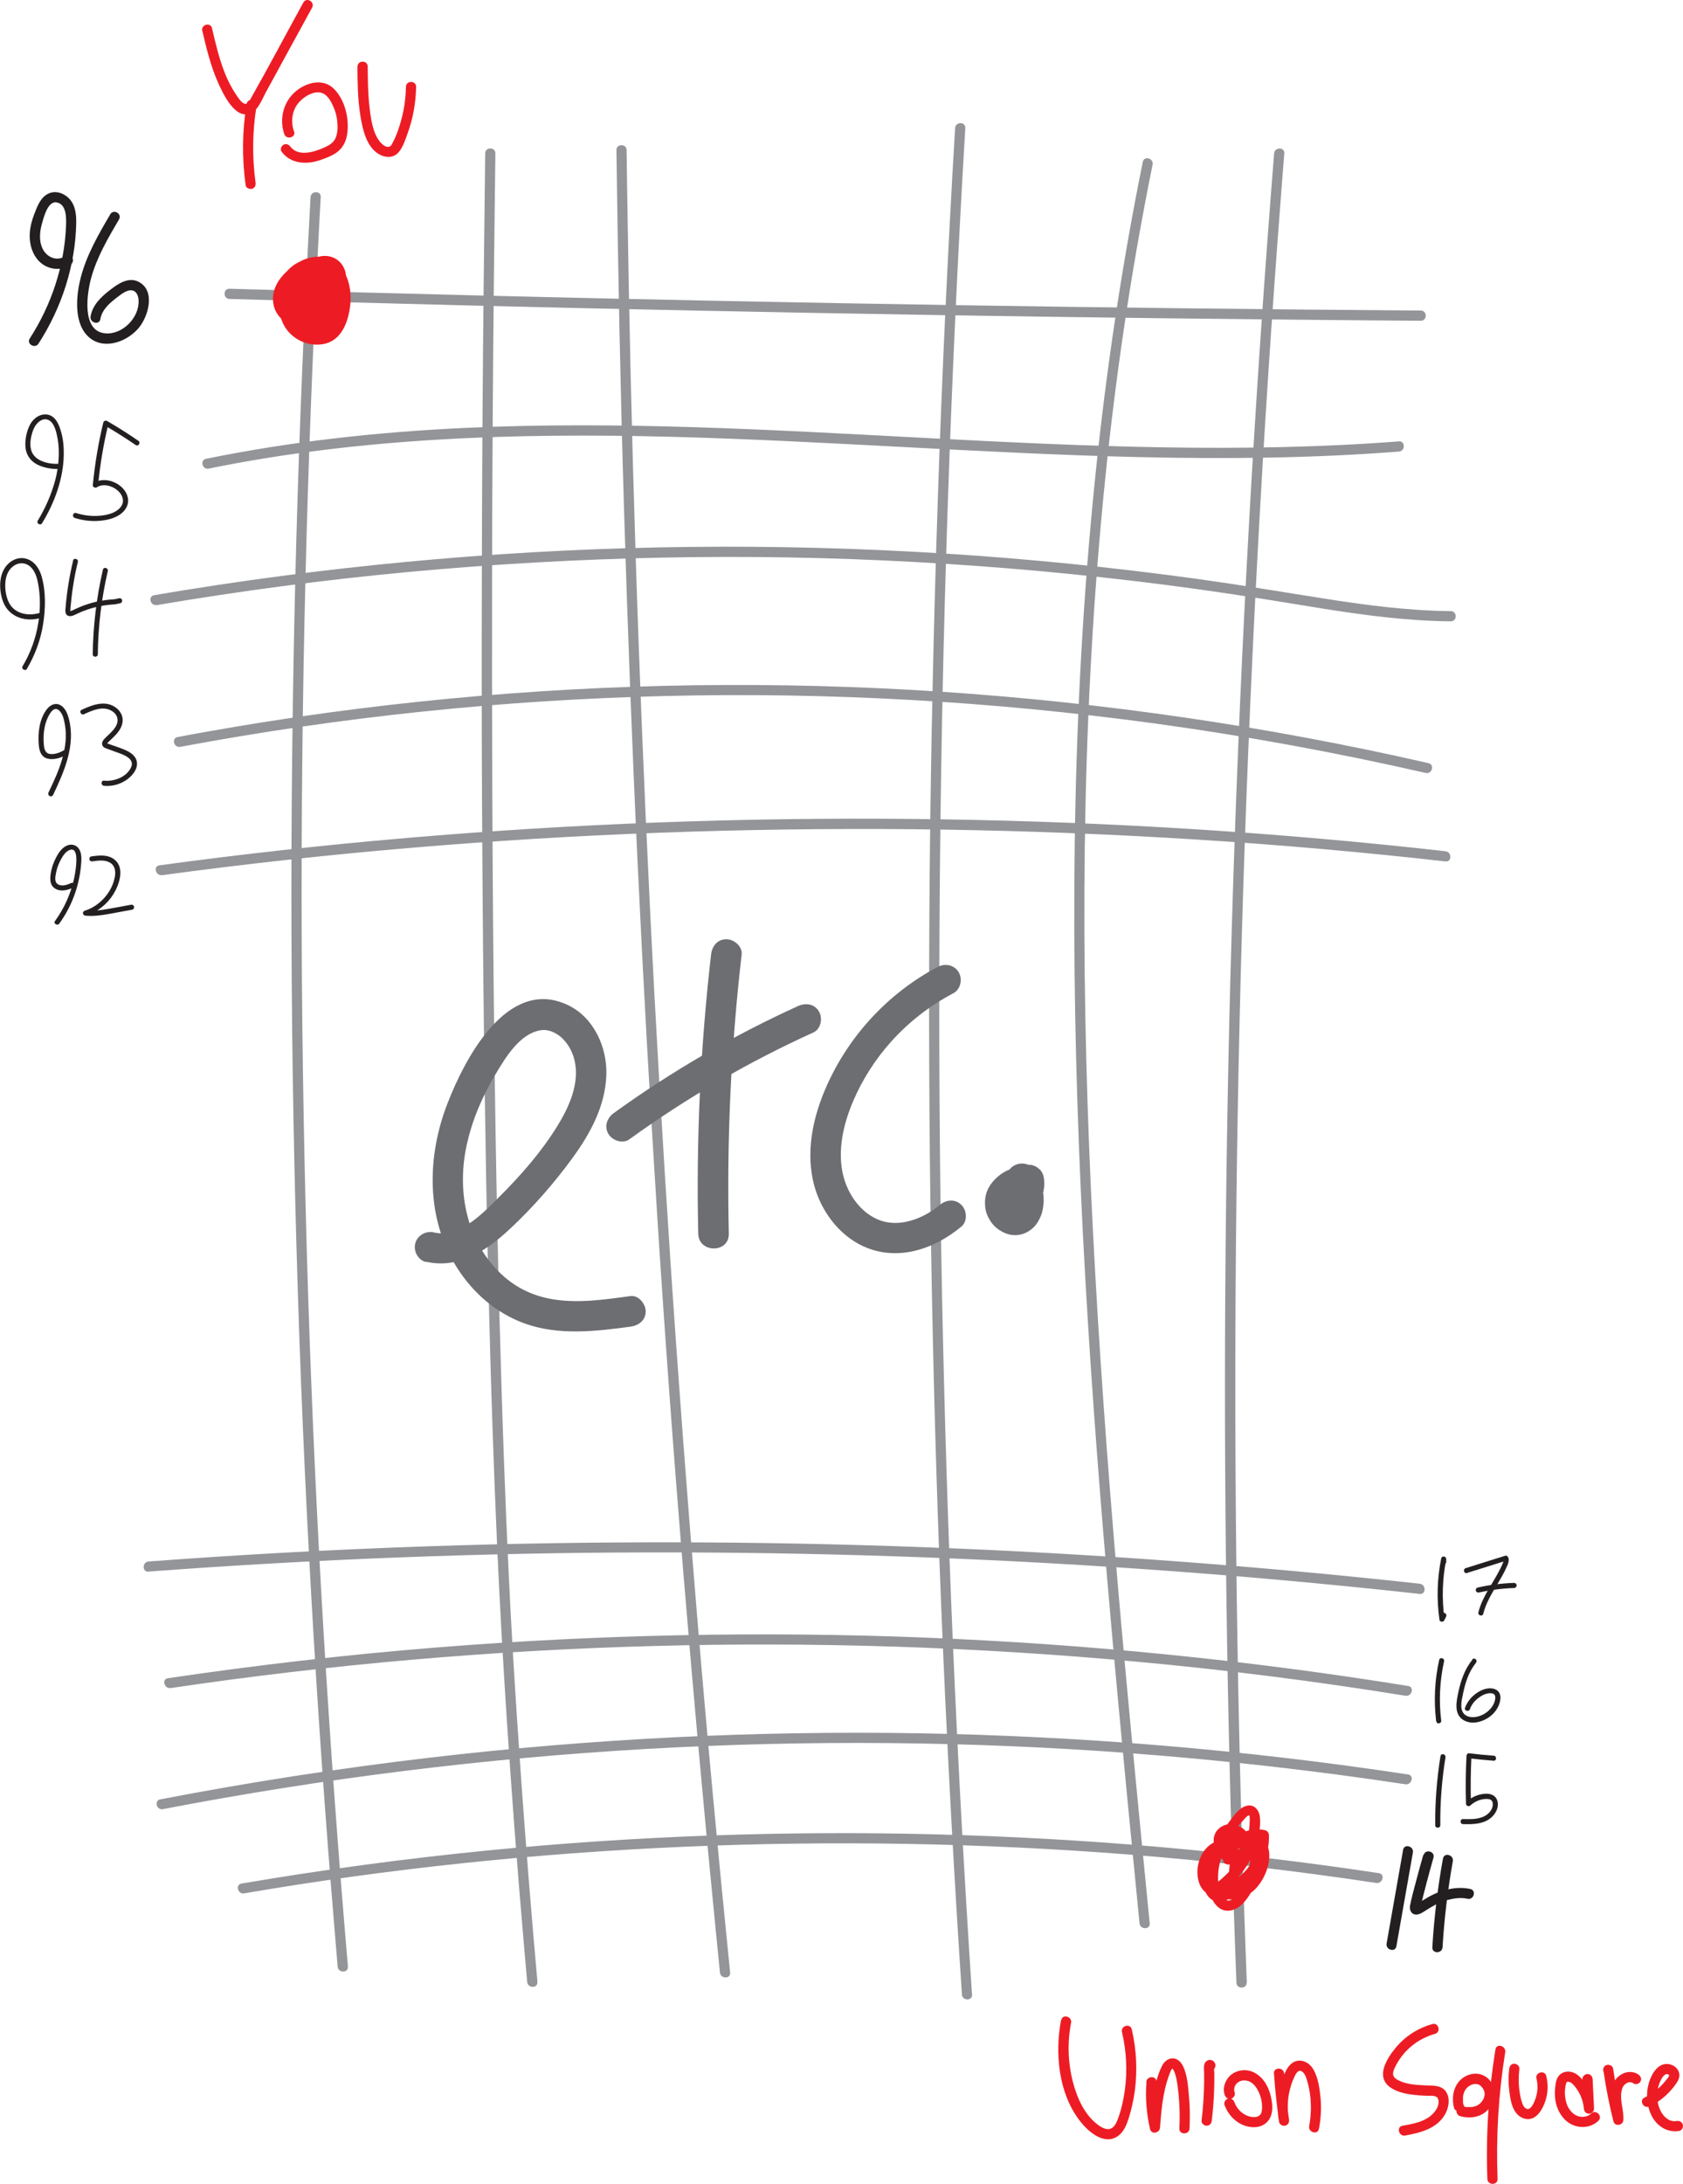 <?xml version="1.0" encoding="UTF-8"?>
<svg id="Layer_2" data-name="Layer 2" xmlns="http://www.w3.org/2000/svg" viewBox="0 0 165.18 214.19">
  <defs>
    <style>
      .cls-1 {
        fill: #6d6e71;
      }

      .cls-2 {
        fill: #231f20;
      }

      .cls-3 {
        fill: #ed1c24;
      }

      .cls-4 {
        fill: #939598;
      }
    </style>
  </defs>
  <g id="Layer_1-2" data-name="Layer 1">
    <g>
      <path class="cls-4" d="M34.15,192.89c-.93-10.75-1.71-21.51-2.36-32.28s-1.19-22.45-1.55-33.68-.59-23.42-.63-35.13.08-23.39.37-35.07.7-22.22,1.28-33.32c.07-1.36.14-2.72.22-4.08.04-.64-.96-.64-1,0-.61,11.12-1.08,22.24-1.39,33.37s-.49,23.18-.49,34.77c0,11.76.17,23.51.51,35.26s.81,22.66,1.45,33.97,1.36,21.5,2.25,32.24c.11,1.32.22,2.63.33,3.95.05.64,1.06.64,1,0h0Z"/>
      <path class="cls-4" d="M52.75,194.4c-.59-6.58-1.12-13.17-1.59-19.76-.3-4.23-.58-8.46-.83-12.69-.15-2.59-.29-5.18-.41-7.77-.17-3.57-.32-7.14-.45-10.72-.17-4.65-.31-9.31-.44-13.97-.16-5.91-.28-11.83-.38-17.74-.12-7.25-.2-14.5-.26-21.75-.06-7.78-.09-15.55-.1-23.33,0-6.82,0-13.64.04-20.47.04-8.21.11-16.42.21-24.64.03-2.17.05-4.35.08-6.52,0-.64-.99-.64-1,0-.11,8.48-.2,16.96-.26,25.44-.05,7.2-.07,14.4-.08,21.6s.01,14.56.06,21.85c.05,7.64.12,15.28.23,22.92.09,6.21.2,12.42.35,18.62.12,4.97.26,9.94.43,14.9.13,3.81.28,7.63.45,11.44.13,2.83.27,5.65.43,8.48s.32,5.37.49,8.05c.48,7.39,1.04,14.78,1.68,22.16.11,1.3.22,2.59.34,3.89.06.64,1.06.64,1,0h0Z"/>
      <path class="cls-4" d="M71.66,193.47c-1.18-11.61-2.26-23.22-3.23-34.85s-1.85-23.19-2.62-34.79-1.45-23.22-2.02-34.84-1.05-23.34-1.42-35.01-.64-23.27-.81-34.91c-.02-1.45-.04-2.9-.06-4.35,0-.64-1.01-.64-1,0,.15,11.68.39,23.36.74,35.04s.79,23.26,1.34,34.89,1.2,23.24,1.94,34.85,1.6,23.29,2.56,34.92,2,23.16,3.15,34.73c.14,1.44.29,2.88.43,4.32.06.63,1.07.64,1,0h0Z"/>
      <path class="cls-4" d="M95.4,195.63c-.75-11.34-1.37-22.7-1.86-34.06s-.86-23.28-1.09-34.93c-.23-11.96-.31-23.92-.24-35.88.07-12.31.29-24.62.67-36.93.38-12.27.91-24.53,1.6-36.79.08-1.49.17-2.99.26-4.48.04-.64-.96-.64-1,0-.73,12.25-1.3,24.52-1.71,36.78s-.68,24.61-.79,36.91c-.1,12-.06,24,.14,36,.19,11.72.52,23.45.99,35.16.46,11.36,1.05,22.72,1.77,34.06.09,1.38.18,2.76.27,4.15.04.64,1.04.64,1,0h0Z"/>
      <path class="cls-4" d="M112.84,188.64c-1.11-11.25-2.21-22.51-3.18-33.77-.97-11.29-1.8-22.59-2.38-33.91-.58-11.24-.9-22.5-.85-33.76.05-11.24.49-22.47,1.43-33.67s2.39-22.35,4.48-33.39c.25-1.33.51-2.66.78-3.99.13-.63-.84-.9-.96-.27-2.23,10.98-3.83,22.09-4.9,33.24s-1.63,22.4-1.78,33.63.08,22.58.59,33.86c.51,11.36,1.3,22.71,2.24,34.04s2.01,22.54,3.12,33.8c.14,1.4.28,2.8.41,4.19.06.63,1.06.64,1,0h0Z"/>
      <path class="cls-4" d="M122.37,194.46c-.43-11.15-.74-22.31-.92-33.47-.19-11.47-.25-22.94-.18-34.41s.28-23.46.62-35.19.85-24.12,1.49-36.18,1.41-23.9,2.33-35.83c.11-1.44.22-2.89.34-4.33.05-.64-.95-.64-1,0-.95,11.89-1.76,23.79-2.43,35.7s-1.21,24.15-1.6,36.24-.62,23.53-.73,35.3-.08,23.01.08,34.52c.15,11.2.43,22.4.83,33.59.05,1.35.1,2.71.15,4.06.02.64,1.02.64,1,0h0Z"/>
      <path class="cls-4" d="M22.52,29.32c15.2.45,30.41.83,45.62,1.14s30.42.57,45.63.75c8.56.1,17.12.19,25.68.25.64,0,.64-1,0-1-15.21-.11-30.42-.29-45.63-.53s-30.42-.55-45.62-.92c-8.56-.21-17.12-.44-25.68-.69-.64-.02-.64.98,0,1h0Z"/>
      <path class="cls-4" d="M20.48,45.96c14.92-3.04,30.21-3.51,45.39-3.12,15.28.4,30.53,1.63,45.82,1.99,8.54.2,17.09.12,25.61-.54.64-.05.64-1.05,0-1-15.32,1.18-30.69.49-46.01-.31-15.21-.8-30.45-1.72-45.68-1.01-8.52.4-17.03,1.32-25.39,3.03-.63.13-.36,1.09.27.96h0Z"/>
      <path class="cls-4" d="M15.39,59.35c8.19-1.39,16.43-2.48,24.7-3.25s16.58-1.24,24.89-1.41,16.54-.02,24.8.43,16.58,1.21,24.82,2.27c4.14.54,8.27,1.16,12.39,1.84s8.12,1.33,12.23,1.59c1.05.07,2.11.11,3.17.12.64,0,.64-.99,0-1-4.23-.04-8.43-.6-12.6-1.26s-8.18-1.33-12.28-1.9c-8.24-1.13-16.52-1.97-24.82-2.49s-16.61-.74-24.92-.65-16.62.49-24.9,1.2-16.46,1.71-24.63,3.02c-1.04.17-2.08.34-3.12.52-.63.11-.36,1.07.27.96h0Z"/>
      <path class="cls-4" d="M17.7,73.25c15.75-2.95,31.73-4.61,47.74-4.99s32,.53,47.84,2.69c8.95,1.22,17.84,2.85,26.65,4.86.63.14.89-.82.27-.96-7.91-1.81-15.88-3.3-23.9-4.47-7.95-1.16-15.95-2.01-23.97-2.54s-16.08-.74-24.13-.63-16.06.55-24.06,1.31-15.89,1.83-23.76,3.23c-.98.17-1.97.35-2.95.54-.63.12-.36,1.08.27.96h0Z"/>
      <path class="cls-4" d="M15.9,85.84c8.1-1.1,16.23-1.99,24.38-2.68s16.35-1.19,24.53-1.49,16.54-.42,24.82-.34,16.52.36,24.77.83,16.28,1.13,24.4,1.99c1.02.11,2.04.22,3.07.34.64.07.63-.93,0-1-8.14-.92-16.3-1.63-24.47-2.15s-16.58-.85-24.87-.98-16.55-.06-24.82.2-16.55.72-24.8,1.38-16.24,1.49-24.33,2.54c-.98.13-1.96.26-2.94.39-.63.09-.36,1.05.27.96h0Z"/>
      <path class="cls-4" d="M23.96,185.7c14.27-2.44,28.7-3.94,43.16-4.57,14.55-.63,29.14-.38,43.65.76,8.13.64,16.24,1.57,24.3,2.79.63.1.9-.87.27-.96-14.44-2.19-29.02-3.44-43.62-3.81-14.62-.37-29.27.15-43.83,1.58-8.1.8-16.17,1.88-24.19,3.25-.63.11-.36,1.07.27.96h0Z"/>
      <path class="cls-4" d="M15.99,177.44c15.7-3.02,31.59-5,47.55-5.91,15.82-.9,31.71-.76,47.51.43,8.99.68,17.96,1.69,26.88,3.04.63.1.9-.87.27-.96-15.88-2.41-31.92-3.76-47.98-4.04-16.01-.27-32.04.52-47.95,2.38-8.89,1.04-17.75,2.41-26.54,4.1-.63.12-.36,1.09.27.96h0Z"/>
      <path class="cls-4" d="M16.73,165.57c15.68-2.33,31.51-3.7,47.36-4.13,15.77-.43,31.57.08,47.29,1.52,8.89.81,17.75,1.93,26.56,3.36.63.1.9-.86.27-.96-15.73-2.54-31.61-4.12-47.53-4.75-15.93-.63-31.9-.3-47.79.97-8.83.71-17.64,1.72-26.41,3.02-.63.09-.36,1.06.27.96h0Z"/>
      <path class="cls-4" d="M14.57,154.14c16.2-1.21,32.45-1.84,48.7-1.88s32.5.5,48.71,1.62c9.14.63,18.26,1.45,27.36,2.45.64.07.63-.93,0-1-16.16-1.77-32.37-2.97-48.61-3.58-16.23-.61-32.49-.64-48.73-.09-9.15.31-18.29.81-27.42,1.49-.64.05-.64,1.05,0,1h0Z"/>
    </g>
    <g>
      <g>
        <path class="cls-2" d="M3.78,33.7c2.26-3.49,3.62-7.64,3.7-11.81.02-.85-.08-1.78-.7-2.42-.51-.53-1.31-.81-2.01-.49-.79.36-1.11,1.25-1.4,2-.34.89-.56,1.84-.41,2.79.13.9.59,1.79,1.4,2.26s1.84.47,2.59-.09c.51-.38.01-1.25-.5-.86-.73.55-1.67.26-2.15-.48-.5-.78-.43-1.78-.19-2.64.17-.6.56-2.23,1.42-2.11,1.03.14.98,1.61.95,2.35-.17,3.91-1.44,7.72-3.56,11-.35.54.52,1.04.86.5h0Z"/>
        <path class="cls-2" d="M10.82,21.02c-1.16,1.98-2.34,4.01-2.91,6.26-.45,1.78-.71,4.56.91,5.87,1.5,1.21,3.75.31,4.83-1.03.92-1.14,1.63-3.61-.04-4.48-1-.52-2.05.21-2.81.8-.87.67-1.71,1.46-1.91,2.59-.11.63.85.9.96.27.17-.97.95-1.61,1.7-2.18.35-.26.82-.64,1.28-.65.56,0,.75.53.77,1,.09,1.68-1.59,3.39-3.29,3.22-2.31-.22-1.78-3.87-1.38-5.36.56-2.09,1.67-3.97,2.75-5.81.33-.56-.54-1.06-.86-.5h0Z"/>
      </g>
      <g>
        <path class="cls-2" d="M2.65,65.58c.79-1.34,1.34-2.83,1.58-4.36s.28-3.19-.14-4.67c-.19-.66-.56-1.3-1.18-1.62s-1.3-.23-1.84.15c-1.23.86-1.25,2.7-.75,3.98.59,1.5,2.26,1.99,3.72,1.53.31-.1.18-.58-.13-.48-1.09.34-2.43.12-3.01-.96-.3-.57-.41-1.28-.38-1.92s.23-1.26.73-1.66c.46-.37,1.07-.45,1.57-.11.55.37.77,1.05.9,1.67.26,1.31.25,2.69.03,4.01-.24,1.48-.76,2.91-1.53,4.2-.16.28.27.53.43.25h0Z"/>
        <path class="cls-2" d="M7.18,54.97c-.36,1.5-.61,3.03-.74,4.57-.03.31-.1.76.29.87.3.08.59-.1.85-.22.65-.31,1.33-.54,2.02-.69.38-.09.77-.15,1.16-.19.19-.02.39-.02.58-.05.16-.02.31-.07.47-.1.13-.02.21-.19.17-.31-.04-.14-.17-.2-.31-.17-.12.02-.23.06-.35.08-.16.03-.32.03-.48.04-.34.03-.67.08-1,.14-.66.12-1.3.31-1.92.56-.3.12-.59.27-.88.4-.04.01-.09.03-.14.04-.04,0,.02-.02-.04,0,.02,0-.01-.02,0,0,.05.08.03,0,.04-.04,0-.1.01-.2.02-.3.06-.7.14-1.4.25-2.1.12-.8.28-1.6.47-2.38.08-.31-.41-.45-.48-.13h0Z"/>
        <path class="cls-2" d="M10.1,55.88c-.63,2.72-.96,5.5-1,8.29,0,.32.5.32.5,0,.03-2.75.36-5.48.98-8.16.07-.31-.41-.45-.48-.13h0Z"/>
      </g>
      <path class="cls-2" d="M5.2,77.99c1.1-2.31,2.24-4.89,1.56-7.49-.13-.49-.34-1.04-.8-1.32-.51-.31-1.04-.04-1.37.39-.72.95-.88,2.27-.79,3.42.04.61.21,1.26.89,1.42.64.15,1.36-.1,1.89-.43.27-.17.02-.6-.25-.43-.4.25-.93.46-1.41.4-.55-.07-.6-.61-.63-1.07-.06-.98.07-2.02.6-2.87.11-.18.26-.38.46-.45s.39.04.52.19c.32.35.42.88.5,1.33.19,1.06.06,2.15-.22,3.18-.32,1.21-.85,2.34-1.39,3.47-.14.29.29.54.43.25h0Z"/>
      <path class="cls-2" d="M8.26,70.04c.83-.38,1.86-.84,2.73-.3.33.2.57.54.55.95-.03.5-.4.9-.73,1.23-.17.17-.36.33-.52.5s-.34.4-.25.66c.08.22.28.29.48.36.28.1.57.21.85.31.64.23,1.95.62,1.47,1.56s-1.66,1.35-2.63,1.26c-.32-.03-.32.47,0,.5,1.01.1,2.08-.3,2.76-1.07.34-.38.59-.9.43-1.42-.14-.44-.52-.73-.92-.93-.5-.25-1.05-.41-1.57-.6-.08-.03-.17-.06-.25-.09-.02,0-.13-.03-.15-.06.02.04.07-.06.09-.08.05-.06.11-.11.16-.16.2-.2.42-.39.61-.6.36-.39.67-.88.67-1.43,0-.48-.25-.9-.62-1.19-1.05-.82-2.35-.31-3.41.18-.29.13-.04.57.25.43h0Z"/>
      <path class="cls-2" d="M5.82,90.58c1.29-1.77,2.04-3.91,2.16-6.1.02-.42,0-.89-.24-1.24-.29-.42-.81-.5-1.25-.27-.47.24-.78.73-1.01,1.18-.25.49-.43,1.02-.51,1.57s-.07,1.15.49,1.46,1.21.11,1.77-.14c.29-.13.04-.56-.25-.43-.38.17-.86.35-1.26.14s-.3-.71-.23-1.09c.08-.46.24-.9.46-1.31.19-.36.44-.78.83-.96.87-.4.72,1.15.68,1.56-.09.91-.3,1.82-.62,2.68-.35.96-.84,1.87-1.44,2.7-.19.26.24.51.43.25h0Z"/>
      <path class="cls-2" d="M9.08,84.48c.58-.08,1.23-.18,1.75.15.48.3.53.87.44,1.38-.18.98-.74,1.87-1.5,2.51-.43.36-.92.64-1.45.8-.28.09-.21.47.07.49.77.07,1.54-.03,2.3-.17s1.53-.28,2.29-.42c.13-.02.21-.19.17-.31-.04-.14-.17-.2-.31-.17-.75.14-1.49.28-2.24.41s-1.47.22-2.22.16l.07.49c1.11-.35,2.07-1.12,2.68-2.1.58-.94,1.15-2.59.09-3.41-.66-.5-1.51-.4-2.27-.29-.13.02-.21.19-.17.31.04.14.17.19.31.17h0Z"/>
      <g>
        <path class="cls-2" d="M4.12,51.33c1.24-2.03,2.1-4.36,2.14-6.76.01-.76-.06-1.54-.28-2.27-.19-.65-.51-1.45-1.24-1.62s-1.44.31-1.78.94-.53,1.52-.46,2.25c.08.83.58,1.46,1.34,1.78.64.27,1.38.39,2.08.33.32-.03.32-.53,0-.5-1.03.09-2.57-.2-2.87-1.37-.17-.65,0-1.43.25-2.04.23-.56.91-1.24,1.56-.82.53.35.69,1.23.8,1.8.11.62.13,1.25.1,1.87-.04.72-.15,1.44-.33,2.14-.38,1.41-.96,2.75-1.72,4-.17.28.26.53.43.25h0Z"/>
        <path class="cls-2" d="M13.56,43.22c-.99-.68-2.01-1.33-3.05-1.93-.14-.08-.33,0-.37.15-.49,2.02-.83,4.07-1.03,6.14-.02.19.23.31.38.22.61-.4,1.46-.18,2,.26s.8,1.12.34,1.69c-.42.52-1.16.73-1.8.81-.86.11-1.73.02-2.56-.24-.31-.1-.44.39-.13.48.78.25,1.62.35,2.44.28.68-.06,1.39-.21,1.97-.6.5-.34.88-.87.82-1.5-.06-.67-.55-1.24-1.12-1.56-.66-.37-1.54-.49-2.2-.06l.38.22c.19-2.02.53-4.03,1.01-6.01l-.37.15c1.04.61,2.06,1.25,3.05,1.93.27.18.52-.25.25-.43h0Z"/>
      </g>
    </g>
    <g>
      <g>
        <path class="cls-2" d="M137.71,181.43c-.54,3.06-1.08,6.13-1.62,9.19-.11.63.85.9.96.27.54-3.06,1.08-6.13,1.62-9.19.11-.63-.85-.9-.96-.27h0Z"/>
        <path class="cls-2" d="M139.69,181.93c-.24.82-.46,1.64-.68,2.47s-.45,1.65-.62,2.49c-.08.42.11.88.6.89.39,0,.71-.27,1.03-.46.64-.4,1.29-.79,2.03-.97.66-.16,1.3-.27,1.98-.12.63.14.9-.83.27-.96-.91-.2-1.8-.09-2.68.17-.51.15-1,.38-1.46.64-.23.13-.45.27-.67.4-.1.07-.21.13-.31.2-.06.04-.12.08-.18.11-.07.04.13,0-.01,0l.25.07h.02c.04.09.09.16.13.23,0,.11,0,.1.02-.03.01-.05.02-.1.04-.15.02-.1.05-.2.07-.3.05-.22.11-.43.16-.65.1-.41.21-.83.32-1.24.22-.84.45-1.68.69-2.52.18-.62-.79-.88-.96-.27h0Z"/>
        <path class="cls-2" d="M141.62,182.29c-.52,2.88-.87,5.78-1.04,8.7-.04.64.96.64,1,0,.17-2.83.51-5.65,1.01-8.44.11-.63-.85-.9-.96-.27h0Z"/>
      </g>
      <g>
        <path class="cls-2" d="M141.38,172.23c-.36,2.24-.54,4.51-.52,6.79,0,.32.5.32.5,0-.02-2.23.15-4.46.51-6.66.05-.31-.43-.45-.48-.13h0Z"/>
        <path class="cls-2" d="M146.6,172.2c-.81-.06-1.62-.14-2.42-.24-.14-.02-.24.13-.25.25-.08,1.56-.1,3.13-.05,4.69,0,.22.27.33.43.18.41-.38.94-.61,1.5-.64.24,0,.53,0,.64.24.1.2.07.44,0,.64-.16.44-.58.77-1.02.92-.59.21-1.23.19-1.84.17-.32,0-.32.49,0,.5,1.08.03,2.31,0,3.04-.93.31-.39.49-.93.31-1.42-.21-.55-.76-.68-1.3-.62-.64.07-1.23.34-1.7.77l.43.18c-.05-1.56-.03-3.13.05-4.69l-.25.25c.81.1,1.61.18,2.42.24.32.02.32-.48,0-.5h0Z"/>
      </g>
      <g>
        <path class="cls-2" d="M141.25,162.81c-.44,1.96-.54,3.98-.3,5.97.02.13.1.25.25.25.12,0,.27-.12.25-.25-.24-1.95-.15-3.92.28-5.84.07-.31-.41-.45-.48-.13h0Z"/>
        <path class="cls-2" d="M144.51,162.78c-.74.91-1.13,2.02-1.37,3.15-.2.92-.48,2.2.5,2.78.93.55,2.19.09,2.9-.62.35-.36.62-.83.7-1.33.05-.29.03-.59-.16-.83-.16-.2-.4-.3-.65-.33-.57-.07-1.15.19-1.59.52-.48.35-.85.82-1.05,1.38-.11.3.38.43.48.13.14-.4.4-.74.72-1.01s.7-.48,1.1-.54c.16-.02.36-.02.5.06.17.1.18.29.16.47-.05.39-.25.76-.52,1.04-.3.32-.68.56-1.1.68-.38.11-.84.14-1.2-.05-.77-.41-.48-1.48-.34-2.16.22-1.08.56-2.15,1.26-3.02.08-.1.1-.25,0-.35-.09-.09-.27-.11-.35,0h0Z"/>
      </g>
      <g>
        <path class="cls-2" d="M141.94,153.18v-.27c0-.28-.43-.35-.49-.07-.4,1.99-.46,4.03-.17,6.04.03.21.37.24.46.06.06-.13.13-.25.19-.38.14-.29-.29-.54-.43-.25-.06.13-.13.25-.19.38l.46.06c-.27-1.92-.21-3.88.17-5.78l-.49-.07v.27c0,.32.49.32.5,0h0Z"/>
        <path class="cls-2" d="M144,154.27l3.86-1.21-.31-.17c.07.17-.02.35-.09.51-.07.17-.15.34-.24.51-.17.34-.36.67-.56,1.01-.39.66-.8,1.31-1.12,2-.18.39-.34.8-.44,1.22-.08.31.4.45.48.13.38-1.53,1.4-2.78,2.1-4.17.1-.21.2-.42.29-.63.09-.23.15-.48.06-.71-.05-.12-.17-.22-.31-.17l-3.86,1.21c-.31.1-.18.58.13.48h0Z"/>
        <path class="cls-2" d="M145.15,156.19c1.13-.25,2.29-.4,3.45-.44.13,0,.25-.11.25-.25s-.11-.25-.25-.25c-1.2.04-2.41.19-3.58.46-.13.03-.21.18-.17.31.04.14.18.2.31.17h0Z"/>
      </g>
    </g>
    <g>
      <path class="cls-1" d="M41.83,123.75c3.21.75,6.02-1.16,8.25-3.25s4.28-4.42,6.09-6.9,3.23-5.14,3.34-8.15c.1-2.71-1.22-5.66-3.77-6.87-5.95-2.84-10.15,5.31-11.84,9.69-2.01,5.2-2.1,11.23.95,16.06,1.57,2.48,3.83,4.44,6.6,5.46,3.34,1.22,6.99.79,10.42.33.8-.11,1.5-.61,1.5-1.5,0-.73-.69-1.61-1.5-1.5-2.58.35-5.32.76-7.91.26-2.13-.42-3.87-1.4-5.33-2.99-2.97-3.23-3.76-7.83-2.82-12.1.54-2.48,1.55-4.8,2.85-6.97.99-1.67,2.36-3.9,4.33-4.26.36-.07.64-.05,1.04.07.3.09.77.35,1.02.58.68.61,1.11,1.37,1.33,2.26.55,2.27-.54,4.64-1.71,6.52-1.54,2.49-3.51,4.74-5.58,6.81-1.59,1.59-3.98,4.17-6.48,3.58-.79-.19-1.62.25-1.85,1.05-.21.76.26,1.66,1.05,1.85h0Z"/>
      <path class="cls-1" d="M61.76,111.75c5.66-4.09,11.72-7.61,18.08-10.49.74-.34.92-1.4.54-2.05-.44-.76-1.31-.87-2.05-.54-6.36,2.89-12.42,6.41-18.08,10.49-.66.47-.98,1.31-.54,2.05.38.65,1.39,1.01,2.05.54h0Z"/>
      <path class="cls-1" d="M69.79,93.62c-1.05,9.09-1.47,18.24-1.26,27.38.04,1.93,3.04,1.93,3,0-.21-9.14.21-18.3,1.26-27.38.09-.81-.76-1.5-1.5-1.5-.89,0-1.41.69-1.5,1.5h0Z"/>
      <path class="cls-1" d="M92.04,94.83c-4.97,2.62-8.94,6.97-11.11,12.15-1.21,2.88-1.84,6.13-1.04,9.21.66,2.53,2.42,4.94,4.83,6.04,3.35,1.53,6.94.31,9.64-1.93.62-.52.54-1.59,0-2.12-.62-.62-1.5-.52-2.12,0-1.63,1.36-4,2.28-6.02,1.45-1.76-.71-3-2.48-3.46-4.33-.6-2.44.02-5.08.99-7.34.9-2.09,2.15-4.05,3.67-5.75,1.75-1.96,3.81-3.56,6.14-4.79.72-.38.93-1.37.54-2.05-.42-.73-1.33-.92-2.05-.54h0Z"/>
      <path class="cls-1" d="M100.26,117.1s0-.08,0-.12l-.05.4c.01-.08.03-.15.06-.22l-.15.36c.03-.07.07-.13.12-.19l-.23.3c.05-.06.1-.11.16-.16l-.3.23c.1-.07.2-.13.31-.18l-.36.15c.11-.04.23-.07.35-.09l-.4.05c.11-.01.21-.01.32,0l-.4-.05c.09.01.17.04.26.07l-.36-.15c.07.03.13.07.2.12l-.3-.23c.05.04.09.09.14.14l-.23-.3c.05.08.1.16.13.24l-.15-.36c.05.14.09.29.11.44l-.05-.4c.04.33.05.67,0,1l.05-.4c-.03.23-.09.45-.18.66l.15-.36c-.06.12-.12.24-.2.35l.23-.3c-.07.09-.15.17-.24.25l.3-.23c-.08.06-.17.11-.26.15l.36-.15c-.09.04-.18.06-.28.08l.4-.05c-.09.01-.18.01-.27,0l.4.05c-.11-.02-.21-.04-.31-.08l.36.15c-.12-.05-.22-.11-.32-.19l.3.23c-.12-.09-.22-.2-.31-.31l.23.3c-.1-.13-.18-.28-.25-.43l.15.36c-.06-.16-.11-.32-.13-.48l.05.4c-.01-.13-.01-.26,0-.4l-.05.4c.02-.14.06-.27.12-.39l-.15.36c.07-.16.16-.31.27-.46l-.23.3c.12-.15.26-.29.42-.41l-.3.23c.22-.17.46-.3.71-.41l-.36.15c.35-.15.71-.24,1.08-.3l-.4.05c.07,0,.15-.02.22-.03l-1.5-1.5c.02.21.02.41,0,.62l.05-.4c-.04.26-.11.51-.21.75l.15-.36c-.1.22-.22.43-.37.63l.23-.3c-.15.19-.32.36-.51.52l.3-.23c-.18.14-.37.25-.58.34l.36-.15s-.07.03-.1.04l1.46.39s-.06-.06-.09-.1l.23.3c-.05-.07-.09-.14-.13-.22l.15.36c-.04-.09-.06-.18-.08-.28l.05.4c-.01-.11-.01-.22,0-.34l-.05.4c.02-.14.06-.28.11-.42l-.15.36c.06-.14.13-.26.22-.38l-.23.3c.08-.1.17-.2.27-.28l-.3.23c.09-.07.18-.13.29-.17l-.36.15c.09-.04.18-.06.28-.08l-.4.05c.1-.01.2-.01.29,0l-.4-.05s.09.02.13.03l-1.1-1.45c0,.15,0,.29-.03.44l.05-.4c-.04.27-.11.54-.22.79l.15-.36c-.1.23-.23.45-.38.66l.23-.3c-.1.13-.22.26-.34.38l2.36.3s-.03-.06-.04-.1l.15.36c-.06-.16-.11-.33-.14-.51l.05.4c-.03-.21-.03-.42,0-.63l-.05.4c.03-.23.09-.45.18-.66l-.15.36c.09-.19.19-.37.32-.54l-.23.3c.11-.14.23-.26.37-.37l-.3.23c.09-.07.19-.14.29-.19l-.36.15h.03c-.13.01-.27.03-.4.05h.03c-.13-.02-.27-.03-.4-.05h.02c-.12-.04-.24-.09-.36-.14h.02c-.1-.06-.2-.14-.3-.22l.02.02-.23-.3s.02.03.03.05l-.15-.36s.02.06.03.1l-.05-.4s0,.04,0,.07l.05-.4s0,.04-.02.06l.15-.36-.02.03.23-.3-.02.02.3-.23-.03.02.36-.15h-.03c.13,0,.27-.02.4-.04-.03,0-.06,0-.08,0l.4.05h-.04c.12.04.24.09.36.14-.03,0-.05-.02-.07-.04l.3.23s-.04-.04-.06-.06l.23.3s-.03-.05-.04-.08l.15.36s-.02-.06-.03-.09l.05.4s0-.06,0-.09l-.05.4s0-.06.02-.09c.22-.75-.27-1.67-1.05-1.85s-1.61.24-1.85,1.05.12,1.71.84,2.13c.93.54,2.18.08,2.47-.97.21-.74-.11-1.58-.78-1.97-.51-.29-1.12-.27-1.62.01-.22.12-.42.29-.61.44-.57.48-1,1.22-1.17,1.94-.09.38-.15.79-.11,1.18.05.55.16.96.4,1.46.19.42.67.66,1.1.72.48.06.91-.08,1.26-.41.9-.86,1.41-2.09,1.41-3.33,0-.65-.46-1.29-1.1-1.45-1.23-.31-2.45.31-3.08,1.38s-.56,2.44.31,3.36c.34.36.98.57,1.46.39.55-.21.96-.45,1.41-.82.33-.28.61-.63.84-1,.45-.73.71-1.67.63-2.52-.04-.39-.14-.78-.44-1.06-.28-.25-.67-.48-1.06-.44-.78.07-1.47.25-2.18.58-.66.32-1.22.83-1.63,1.43-.48.71-.58,1.54-.44,2.37.06.34.21.69.39.99s.39.57.65.79c.71.59,1.6.9,2.52.64.44-.12.85-.37,1.17-.69.34-.34.54-.72.72-1.16.14-.35.19-.71.23-1.09.03-.25.03-.5.01-.75-.04-.55-.13-1.05-.39-1.54-.19-.36-.52-.68-.88-.89-1.62-.92-3.9.25-3.91,2.16,0,.78.69,1.54,1.5,1.5s1.5-.66,1.5-1.5h0Z"/>
    </g>
    <g>
      <path class="cls-3" d="M29.67,28.99c-.19-.08-.11-.14.06.09l-.05-.05c-.1-.11-.07-.07.1.14,0-.04-.14-.29-.02-.01.11.25.02.02,0-.03-.08-.27,0,.38.02.1v-.07c.01-.16,0-.1-.02.18.02-.02.04-.14.04-.16.06-.15.04-.11-.05.12.03-.05.06-.1.09-.15l.05-.07c.09-.13.07-.1-.08.09.03-.01.1-.12.12-.13.12-.13.25-.26.38-.38.04-.04.09-.08.14-.12l.07-.06c.12-.1.1-.08-.08.06.03.02.42-.27.48-.31l.08-.04c.15-.07.11-.06-.11.04.06,0,.2-.07.26-.09.04-.01.34-.08.06-.02-.26.06,0,.02.06.01.31-.01-.36-.07-.06,0s-.3-.16-.05-.01c.14.08-.01.08-.11-.09.04.03.08.07.12.11.1.12.07.08-.08-.12.04.11.14.25.21.35-.21-.32-.08-.19-.03-.05.03.08.05.16.07.24.02.07.03.13.04.2v.04c.03.17.03.14,0-.09.04.04.02.26.03.31,0,.12,0,.24,0,.36,0,.09,0,.17,0,.26v.1c-.03.17-.02.14.01-.09.03.12-.07.38-.1.51-.02.07-.21.55-.18.58-.05-.06.15-.29.04-.1-.03.06-.06.11-.09.16-.09.13-.06.11.08-.08l-.06.07c-.11.11-.08.09.1-.06.01,0-.16.09-.16.09l.19-.08c-.06.02-.12.04-.18.05-.29.1.34.01.03,0-.05,0-.32-.03-.04.01s.01,0-.04-.01c-.07-.02-.16-.07-.23-.07.23.1.28.12.14.05-.04-.02-.07-.04-.11-.06-.05-.03-.12-.09-.17-.11l.17.14s-.08-.07-.12-.11c-.04-.04-.12-.16-.17-.18.02,0,.21.31.08.11-.04-.07-.09-.14-.13-.21l-.04-.07c-.07-.14-.05-.1.05.13,0-.06-.04-.12-.06-.18-.02-.06-.03-.12-.04-.18-.03-.16-.02-.12.01.12.04-.09,0-.35,0-.46,0-.33-.09.35,0,.03.02-.09.04-.18.07-.27.02-.07.05-.15.08-.22.06-.2-.18.33-.02.06.05-.08.09-.16.14-.24.02-.04.24-.37.09-.14s.03-.02.05-.05c.06-.07.12-.13.19-.19s.13-.12.2-.18c.13-.12.06.04-.09.07.06-.01.17-.12.22-.15.08-.05.15-.1.23-.14.05-.03.11-.06.16-.09.05-.03.11-.05.16-.08.15-.07.11-.05-.11.04.08-.02.19-.07.26-.1.21-.1-.04,0-.11,0-.37,0-.67-.21-.85-.51.14.23-.13-.37-.05-.1s0-.32-.02-.14c0,.06,0,.12,0,.18,0,.08-.03.17-.02.25.04-.25.04-.3.02-.14,0,.04-.02.09-.02.13-.03.16-.07.32-.12.47-.03.08-.07.17-.09.25.06-.3.11-.23.04-.12-.04.07-.08.15-.13.23l-.05.07c-.09.13-.06.1.08-.1-.05.02-.11.12-.15.16-.25.24.26-.14.02,0-.07.04-.14.08-.21.12-.25.15.28-.09.1-.04-.06.02-.13.04-.19.06-.28.09.38,0,.09,0-.04,0-.2.03-.23,0-.01-.01.41.1.17.02l-.07-.02c-.15-.05-.1-.02.14.07-.05-.02-.09-.05-.14-.07-.13-.09-.09-.05.12.1,0-.02-.1-.1-.11-.11l.14.19s-.05-.08-.08-.13c-.15-.23.1.35.03.08-.01-.05-.02-.1-.04-.15-.08-.27,0,.38.01.1,0-.07.02-.17,0-.23.05.27-.06.32-.01.13.02-.09.06-.17.08-.26-.06.34-.11.24-.01.08.02-.04.17-.28.03-.05-.13.21,0,0,.05-.04l.06-.06c.12-.1.08-.08-.11.07.12-.05.24-.16.36-.22l.08-.04c.14-.07.1-.05-.12.05.09,0,.23-.08.33-.1.06-.01.11-.03.17-.04l.08-.02c.16-.03.11-.02-.15.02.04,0,.2,0,.24,0-.13.04-.33-.06-.45-.12-.2-.11-.33-.3-.41-.51.11.28,0-.35-.01-.05-.01.21,0,.43,0,.64,0,.07,0,.26-.03.32l.03-.19c0,.05-.02.11-.03.16-.03.19-.08.38-.13.57-.04.15-.11.3-.14.45l.08-.19c-.02.06-.05.11-.08.16-.03.05-.06.1-.09.16-.09.13-.06.1.08-.09-.01,0-.13.13-.12.13-.12.1-.08.08.1-.08-.05.03-.1.06-.15.08l.2-.09c-.05.02-.11.03-.16.04l.23-.04c-.16,0-.11,0,.15.03-.29-.06.3.18.06.03.2.16.24.19.13.09.14.2.18.25.12.15-.1-.19.03-.08.03.11-.02-.05-.03-.1-.05-.15-.03-.16-.03-.1.02.16v-.08c0-.16,0-.11-.04.15.04-.06.05-.2.07-.27.07-.31-.17.29,0,.02.06-.09.1-.19.16-.28.04-.07.09-.13.13-.19.09-.13.07-.1-.06.08.04-.05.08-.1.13-.15.13-.15.26-.3.4-.44s.28-.28.43-.41c.07-.07.15-.13.23-.19.13-.1.1-.08-.08.06.14-.08.1-.07-.12.03l-1.29-.55-.15-.56s0,.1,0,.15c-.01.14,0,.1.02-.14-.07.15-.07.38-.12.55-.02.09-.05.18-.08.27-.03.09-.13.25-.13.35,0-.03.16-.33.04-.1-.06.11-.11.22-.17.33-.09.16-.2.32-.3.47-.18.27.23-.25,0,0-.04.05-.08.09-.12.14-.19.19-.06.13.41-.2h.8l-.07-.02.66.39-.05-.05.39.66c.02.28.03.33.03.16l-.02.21s.09-.45.04-.18c-.05.12-.05.12,0,0,.02-.04.05-.08.07-.13.05-.08.1-.16.16-.24.22-.31-.19.19,0-.01.04-.04.17-.15.18-.18l-.17.13s.09-.06.14-.09l-.21.09c.16-.04.11-.03-.17.02-.26-.05-.34-.06-.22-.02.11.03.05,0-.19-.08-.21-.12-.37-.35-.44-.58-.1-.35,0-.77.25-1.03.12-.12.26-.21.42-.25l-.07.02c.28-.03.34-.04.19-.04l.26.03c.22.1.26.12.12.04l-.07-.05c.19.15.22.17.11.06-.03-.03-.06-.06-.09-.1-.07-.08-.13-.16-.2-.24-.5-.61-1.61-.56-2.12,0-.59.65-.53,1.47,0,2.12s1.23,1.12,2.1,1.12c1.06,0,2.13-.91,2.07-2.02s-.99-2.01-2.11-1.99c-.99.02-1.69.62-2.25,1.38-.45.61-.81,1.39-.77,2.16.04.83.6,1.5,1.44,1.61.66.09,1.23-.25,1.64-.74.89-1.07,1.58-2.45,1.61-3.87.03-1.27-1.18-2.32-2.44-1.86-.72.26-1.33.84-1.85,1.4s-.96,1.13-1.25,1.8c-.35.84-.36,1.73.04,2.56s1.24,1.33,2.13,1.36c.82.03,1.65-.38,2.16-1s.8-1.34.96-2.1c.17-.82.25-1.67.12-2.51-.17-1.06-1.11-1.72-2.14-1.74-.71-.01-1.47.23-2.1.56-1.38.74-2.11,2.23-1.82,3.77.15.77.64,1.43,1.29,1.86s1.54.51,2.31.35c1.43-.3,2.42-1.55,2.79-2.9.18-.68.3-1.45.13-2.14-.28-1.14-1.34-1.81-2.5-1.56-.61.13-1.25.45-1.76.81-.63.44-1.15.94-1.57,1.59-.82,1.28-.94,3-.21,4.35s2.31,2.12,3.84,1.85c1.81-.31,2.47-2.17,2.66-3.77.16-1.35-.11-3.02-1.14-4-1.24-1.18-3.01-.95-4.31,0s-2.39,2.22-2.07,3.91c.13.7.64,1.44,1.3,1.73.39.17.73.27,1.16.15.35-.1.73-.36.9-.69.34-.65.23-1.72-.54-2.05h0Z"/>
      <g>
        <path class="cls-3" d="M19.86,3.03c.4,1.72.82,3.45,1.54,5.07.46,1.03,1.69,3.74,3.24,2.99.73-.36,1.07-1.33,1.43-2,.52-.95,1.04-1.89,1.55-2.84,1-1.83,2.01-3.67,3.01-5.5.31-.56-.55-1.07-.86-.5-1.72,3.13-3.39,6.29-5.15,9.4-.17.31-.36.71-.76.45-.3-.2-.51-.56-.71-.85-.42-.63-.76-1.3-1.05-2-.58-1.44-.94-2.96-1.29-4.48-.15-.63-1.11-.36-.96.27h0Z"/>
        <path class="cls-3" d="M24.2,10.19c-.43,2.65-.46,5.32-.09,7.98.04.27.38.41.62.35.29-.08.39-.35.35-.62-.34-2.47-.31-4.99.09-7.45.1-.63-.86-.9-.96-.27h0Z"/>
        <path class="cls-3" d="M28.85,12.88c-.33-.95-.2-2.04.47-2.82.54-.63,1.74-1.37,2.55-.8.39.27.64.74.83,1.16.23.49.37,1.04.41,1.58s.03,1.09-.19,1.57-.71.73-1.18.94c-.94.41-2.48.88-3.24-.13-.16-.22-.43-.32-.68-.18-.22.12-.34.47-.18.68.92,1.23,2.5,1.28,3.85.8.67-.24,1.44-.52,1.93-1.06s.66-1.22.7-1.91c.09-1.37-.35-3.03-1.37-4.02-1.06-1.03-2.64-.61-3.68.23-1.24,1-1.69,2.73-1.17,4.23.21.6,1.18.34.96-.27h0Z"/>
        <path class="cls-3" d="M35.08,6.51c.01,1.62.03,3.24.29,4.84.22,1.32.57,3.04,1.83,3.78.56.33,1.32.39,1.82-.09s.73-1.27.96-1.89c.55-1.48.83-3.06.86-4.63.01-.64-.99-.64-1,0-.02,1.27-.22,2.52-.6,3.73-.19.62-.42,1.24-.73,1.81-.12.22-.23.38-.5.34s-.51-.25-.68-.45c-.75-.87-.93-2.31-1.06-3.41-.16-1.33-.17-2.67-.18-4.01,0-.64-1-.64-1,0h0Z"/>
      </g>
    </g>
    <g>
      <path class="cls-3" d="M121.01,182.51c.25-.69.57-1.64,1.39-1.83.98-.23,1.19,1.01,1.09,1.7-.18,1.3-1.1,2.89-2.57,2.92-.58.01-1.2-.2-1.58-.65-.49-.59-.35-1.4.04-2,.46-.72,1.25-1.17,1.99-1.57s1.63-.82,2.51-.61l-.37-.48c.08,1.85-.97,3.78-2.7,4.54-.39.17-.92.31-1.33.12-.43-.2-.54-.73-.45-1.16.21-.97,1.34-1.62,2.15-2.02.35-.17,1.01-.55,1.34-.16.27.33.2.92.16,1.31-.11,1.04-.49,2.04-1.07,2.9-.23.35-.61.89-1.08.89s-.72-.6-.82-.98c-.26-.96-.19-2,.07-2.96.27-1.02.76-1.96,1.36-2.83.28-.41.59-.79.93-1.16.07-.07.4-.49.53-.42.09.05.05.57.05.64-.04,1.97-.94,3.89-2.37,5.22-.27.25-.84.85-1.24.86-.46,0-.54-.8-.54-1.14-.01-.86.5-2.11,1.49-2.19s.68,2.06.54,2.62c-.1.39-.3,1.21-.67,1.44-.54.33-.75-.73-.78-1.05-.09-1.06.28-2.16.99-2.96.31-.35.8-.83,1.31-.85.29-.01.54.16.41.45-.11.24-.41.5-.65.59-.57.2-.93-.51-1.02-.97-.1-.49.21-.79.69-.81s.8.31.95.73c.08.25.11.52.08.78,0,.09-.03.17-.05.26-.02.08-.04.16-.07.23-.07.11-.08.12-.02.04-.42-.49-1.12.22-.71.71.52.61,1.35.3,1.64-.35.28-.62.29-1.42.05-2.05-.47-1.24-2.11-1.86-3.13-.84-1.08,1.07,0,3.46,1.53,3.31.72-.07,1.45-.68,1.7-1.35.27-.72-.2-1.45-.92-1.66-1.5-.44-2.9,1.34-3.39,2.53s-.77,3.37.57,4.13c1.79,1.02,2.56-1.91,2.65-3.12.05-.73.03-1.68-.46-2.27s-1.3-.63-1.97-.34c-1.4.61-2,2.41-1.63,3.82.18.71.67,1.4,1.48,1.32.76-.07,1.47-.74,2-1.25,1.12-1.08,1.93-2.5,2.31-4,.18-.73.31-1.53.24-2.28-.06-.68-.53-1.34-1.3-1.15s-1.27.99-1.71,1.56c-.51.67-.96,1.39-1.31,2.15-.67,1.48-1,3.16-.61,4.76.16.68.53,1.4,1.19,1.7s1.42.02,1.94-.47c1.17-1.11,1.81-2.97,1.87-4.55.02-.64-.11-1.36-.63-1.79-.65-.55-1.48-.28-2.17.03-1.33.6-3.02,1.75-2.9,3.42.05.71.42,1.36,1.09,1.65s1.49.15,2.16-.15c1.36-.61,2.39-1.85,2.91-3.23.26-.7.38-1.45.35-2.2,0-.21-.15-.43-.37-.48-.97-.23-1.9.03-2.78.45s-1.75.9-2.4,1.61c-1.13,1.22-1.35,3.17.14,4.2,1.29.89,2.98.6,4.06-.48s1.92-3.33.98-4.74c-.54-.82-1.5-1.1-2.39-.68-.96.45-1.37,1.45-1.71,2.39-.22.61.75.87.96.27h0Z"/>
      <g>
        <path class="cls-3" d="M104.14,198.12c-.62,3.25-.26,7.14,1.81,9.85.81,1.07,2.42,2.52,3.8,1.51.55-.4.82-1.07,1.02-1.7.28-.87.47-1.76.6-2.66.28-2.03.17-4.09-.29-6.08-.15-.63-1.11-.36-.96.27.44,1.88.54,3.84.27,5.75-.13.91-.33,1.83-.65,2.7-.12.33-.29.75-.6.95-.43.27-.94,0-1.3-.25-1.38-.98-2.13-2.68-2.54-4.27-.49-1.89-.55-3.87-.18-5.79.12-.63-.84-.9-.96-.27h0Z"/>
        <path class="cls-3" d="M112.52,204.2c-.12,1.55,0,3.1.35,4.61.13.58.94.4.98-.13.08-1.03.16-2.06.34-3.07.09-.49.2-.97.34-1.45.08-.25.16-.51.26-.76.07-.17.13-.39.27-.51.05-.05-.03-.05.02.01.05.07.1.13.14.21.11.23.17.49.23.73.11.51.17,1.03.22,1.55.11,1.12.14,2.25.08,3.37-.03.64.97.64,1,0,.05-1.06.04-2.12-.06-3.18-.09-.98-.15-2.09-.6-2.97-.19-.38-.55-.73-1-.73s-.81.31-1.02.7c-.44.85-.68,1.83-.85,2.76-.2,1.1-.29,2.22-.38,3.34l.98-.13c-.33-1.43-.43-2.88-.32-4.34.05-.64-.95-.64-1,0h0Z"/>
        <path class="cls-3" d="M118.93,207.99c.11-.89.18-1.79.22-2.69.02-.44.03-.88.03-1.32,0-.21,0-.42,0-.64,0-.18-.06-.49,0-.63l-.13.22.05-.04-.49.13h.03c-.1-.07-.2-.15-.3-.22l-.03-.06v-.27.02c.15-.12.31-.24.47-.37h-.03c-.64-.02-.64.98,0,1h.03c.24,0,.4-.16.48-.37.11-.26-.06-.57-.3-.67-.32-.14-.67.06-.76.39-.08.27-.02.59-.02.87,0,.32,0,.64,0,.95-.02,1.24-.1,2.47-.25,3.7-.03.27.25.5.5.5.3,0,.47-.23.5-.5h0Z"/>
        <path class="cls-3" d="M140.58,198.52c-1.41.39-2.69,1.21-3.62,2.35-.85,1.04-1.96,2.78-.55,3.83.64.47,1.48.65,2.25.75.43.05.87.08,1.3.1.35.02,1.02-.1,1.17.29.28.73-.45,1.55-1.01,1.89-.74.46-1.62.61-2.47.76-.63.12-.36,1.08.27.96,1.5-.27,3.18-.69,3.95-2.16.32-.61.45-1.42.11-2.04-.43-.77-1.34-.68-2.1-.72-.87-.04-1.8-.08-2.6-.48-.41-.2-.66-.44-.52-.91.1-.36.32-.7.51-1.02.81-1.29,2.1-2.23,3.57-2.64.62-.17.36-1.14-.27-.96h0Z"/>
        <path class="cls-3" d="M143.64,206.46c-.02-.07-.03-.15-.05-.22,0-.02-.02-.13,0-.04,0-.03,0-.07,0-.1-.01-.15,0-.3,0-.45s-.01.05,0-.04c0-.03.01-.07.02-.1.02-.07.03-.15.06-.22,0-.03.07-.18.04-.11.03-.08.07-.15.12-.22.02-.03.04-.07.07-.1.04-.06-.05.05,0,0,.04-.05.09-.1.14-.15.02-.02.15-.12.07-.06.06-.04.12-.08.19-.12.03-.02.07-.03.1-.05.07-.04-.07.02,0,0,.06-.02.13-.04.19-.06.03,0,.06-.01.09-.02-.09.02-.03,0,0,0,.07,0,.15,0,.22,0,.13,0-.06-.02.02,0,.03,0,.06.01.09.02.04,0,.07.02.11.03.02,0,.08.04,0,0,.05.03.1.05.15.09.02.02.05.03.07.05-.08-.06.02.02.03.04.03.03.05.05.08.08,0,.01.07.08.03.03-.04-.06.04.06.04.06.02.02.03.05.05.08.02.03.08.17.05.08.03.07.05.14.07.21,0,.03.01.06.02.09.03.13,0-.06,0,.02,0,.07,0,.13,0,.2,0,.02-.01.1,0,0,0,.03-.01.06-.02.09-.02.08-.04.15-.06.22-.03.09-.01.03,0,0-.02.04-.03.07-.05.1-.03.06-.07.12-.11.18,0,.01-.06.08,0,.01-.02.02-.04.05-.06.07-.05.06-.11.11-.16.17-.02.02-.05.04-.07.06.07-.06-.03.02-.05.03-.07.04-.14.08-.21.12-.14.07.04-.01-.05.02-.04.02-.08.03-.12.04-.08.03-.17.04-.25.06-.16.04.05,0-.05,0-.05,0-.1,0-.15.01-.09,0-.17,0-.26,0-.03,0-.07,0-.1,0-.04,0-.03,0,0,0-.03,0-.05,0-.08-.01-.09-.02-.19-.04-.28-.07-.25-.07-.56.09-.62.35s.08.54.35.62c.79.23,1.71.16,2.39-.33.64-.46,1.09-1.22,1-2.03s-.61-1.53-1.4-1.74c-.74-.2-1.57.09-2.07.66-.63.71-.75,1.71-.53,2.61.06.25.36.43.62.35s.42-.34.35-.62h0Z"/>
        <path class="cls-3" d="M146.77,201.01c-.68,4.2-.95,8.45-.79,12.7.02.64,1.02.64,1,0-.16-4.16.09-8.32.75-12.43.1-.63-.86-.9-.96-.27h0Z"/>
        <path class="cls-3" d="M148.12,202.91c-.09.75-.08,1.49.02,2.24.09.69.21,1.49.64,2.06s1.22.85,1.85.43c.56-.37.89-1.08,1.08-1.7.23-.76.24-1.57.05-2.33-.15-.62-1.12-.36-.96.27s.12,1.29-.08,1.91c-.11.33-.45,1.21-.89,1.04-.23-.09-.35-.33-.43-.55-.12-.35-.2-.72-.25-1.08-.12-.75-.12-1.53-.03-2.29.03-.27-.25-.5-.5-.5-.3,0-.47.23-.5.5h0Z"/>
        <path class="cls-3" d="M155.31,203.91l.14,2.89h1c-.07-.93-.38-1.83-.95-2.58-.27-.36-.58-.72-1-.91-.45-.2-.99-.18-1.38.15s-.44.87-.49,1.34-.03.96.07,1.43c.18.85.7,1.68,1.48,2.1.87.46,1.99.37,2.7-.33.46-.45-.25-1.16-.71-.71-.36.35-.91.42-1.38.23s-.85-.67-1.02-1.16c-.22-.63-.24-1.39-.06-2.03.03-.1.05-.12.1-.14s.14-.02.24.01c.25.09.45.35.61.56.45.59.73,1.31.79,2.05.02.27.21.5.5.5.26,0,.51-.23.5-.5l-.14-2.89c-.01-.27-.22-.5-.5-.5-.26,0-.51.23-.5.5h0Z"/>
        <path class="cls-3" d="M157.38,203.13c.24,1.66.56,3.3.97,4.92.14.56.95.42.98-.13.05-.93-.35-1.85-.19-2.77.05-.32.18-.64.47-.81.26-.16.49-.16.71,0s.56.04.68-.18c.15-.25.04-.52-.18-.68-.39-.29-.95-.33-1.4-.16-.52.2-.9.58-1.12,1.1-.48,1.15.07,2.33.01,3.51l.98-.13c-.41-1.62-.73-3.27-.97-4.92-.04-.27-.38-.41-.62-.35-.29.08-.39.35-.35.62h0Z"/>
        <path class="cls-3" d="M161.91,206.6c.9-.44,1.7-1.08,2.32-1.87.31-.4.7-.87.57-1.41-.1-.45-.51-.77-.95-.86-1.09-.22-1.75.92-2.01,1.8-.31,1.03-.24,2.16.2,3.13.49,1.08,1.56,1.82,2.77,1.61.27-.05.42-.37.35-.62-.08-.28-.35-.4-.62-.35-.88.15-1.52-.71-1.74-1.44-.26-.85-.19-1.84.23-2.63.12-.22.36-.61.66-.52.06.02.13.06.13.1.02.12-.26.42-.33.51-.56.72-1.28,1.28-2.09,1.68-.58.28-.07,1.15.5.86h0Z"/>
        <path class="cls-3" d="M121.18,205.23c-.11-.29-.03-.61.14-.82s.41-.33.66-.36c0,0,.13,0,.18,0,.07,0,.13,0,.14.01.17.03.28.06.4.13.28.15.49.39.66.66.36.59.56,1.35.5,2.04-.02.26-.1.55-.37.67-.12.06-.25.08-.38.08-.19,0-.29,0-.45-.05-.68-.17-1.26-.72-1.51-1.41-.09-.25-.34-.43-.62-.35-.24.07-.44.36-.35.62.35.95,1.07,1.73,2.04,2.05.46.15,1.01.19,1.47.04.54-.18.92-.58,1.08-1.12.15-.49.11-1.02.02-1.52s-.25-1-.5-1.44c-.47-.84-1.32-1.49-2.32-1.41-.51.04-1.01.26-1.36.65-.42.48-.63,1.18-.4,1.79.09.25.34.43.62.35.24-.07.44-.36.35-.62h0Z"/>
        <path class="cls-3" d="M125.04,203.39c.1,1.59.28,3.18.51,4.76l.96-.27c-.18-.93-.16-1.91.06-2.83.1-.42.23-.84.42-1.24.11-.24.33-.8.68-.69s.52.61.61.93c.14.46.24.94.3,1.41.13,1.01.1,2.06-.09,3.06-.12.63.85.9.96.27.19-.99.25-1.99.16-3-.09-.93-.23-1.99-.7-2.81s-1.48-1.21-2.23-.52c-.33.3-.53.74-.7,1.14-.18.43-.32.87-.42,1.32-.22,1.06-.23,2.14-.02,3.21.05.27.37.42.62.35.29-.08.39-.35.35-.62-.22-1.49-.38-2.99-.48-4.49-.04-.64-1.04-.64-1,0h0Z"/>
      </g>
    </g>
  </g>
</svg>